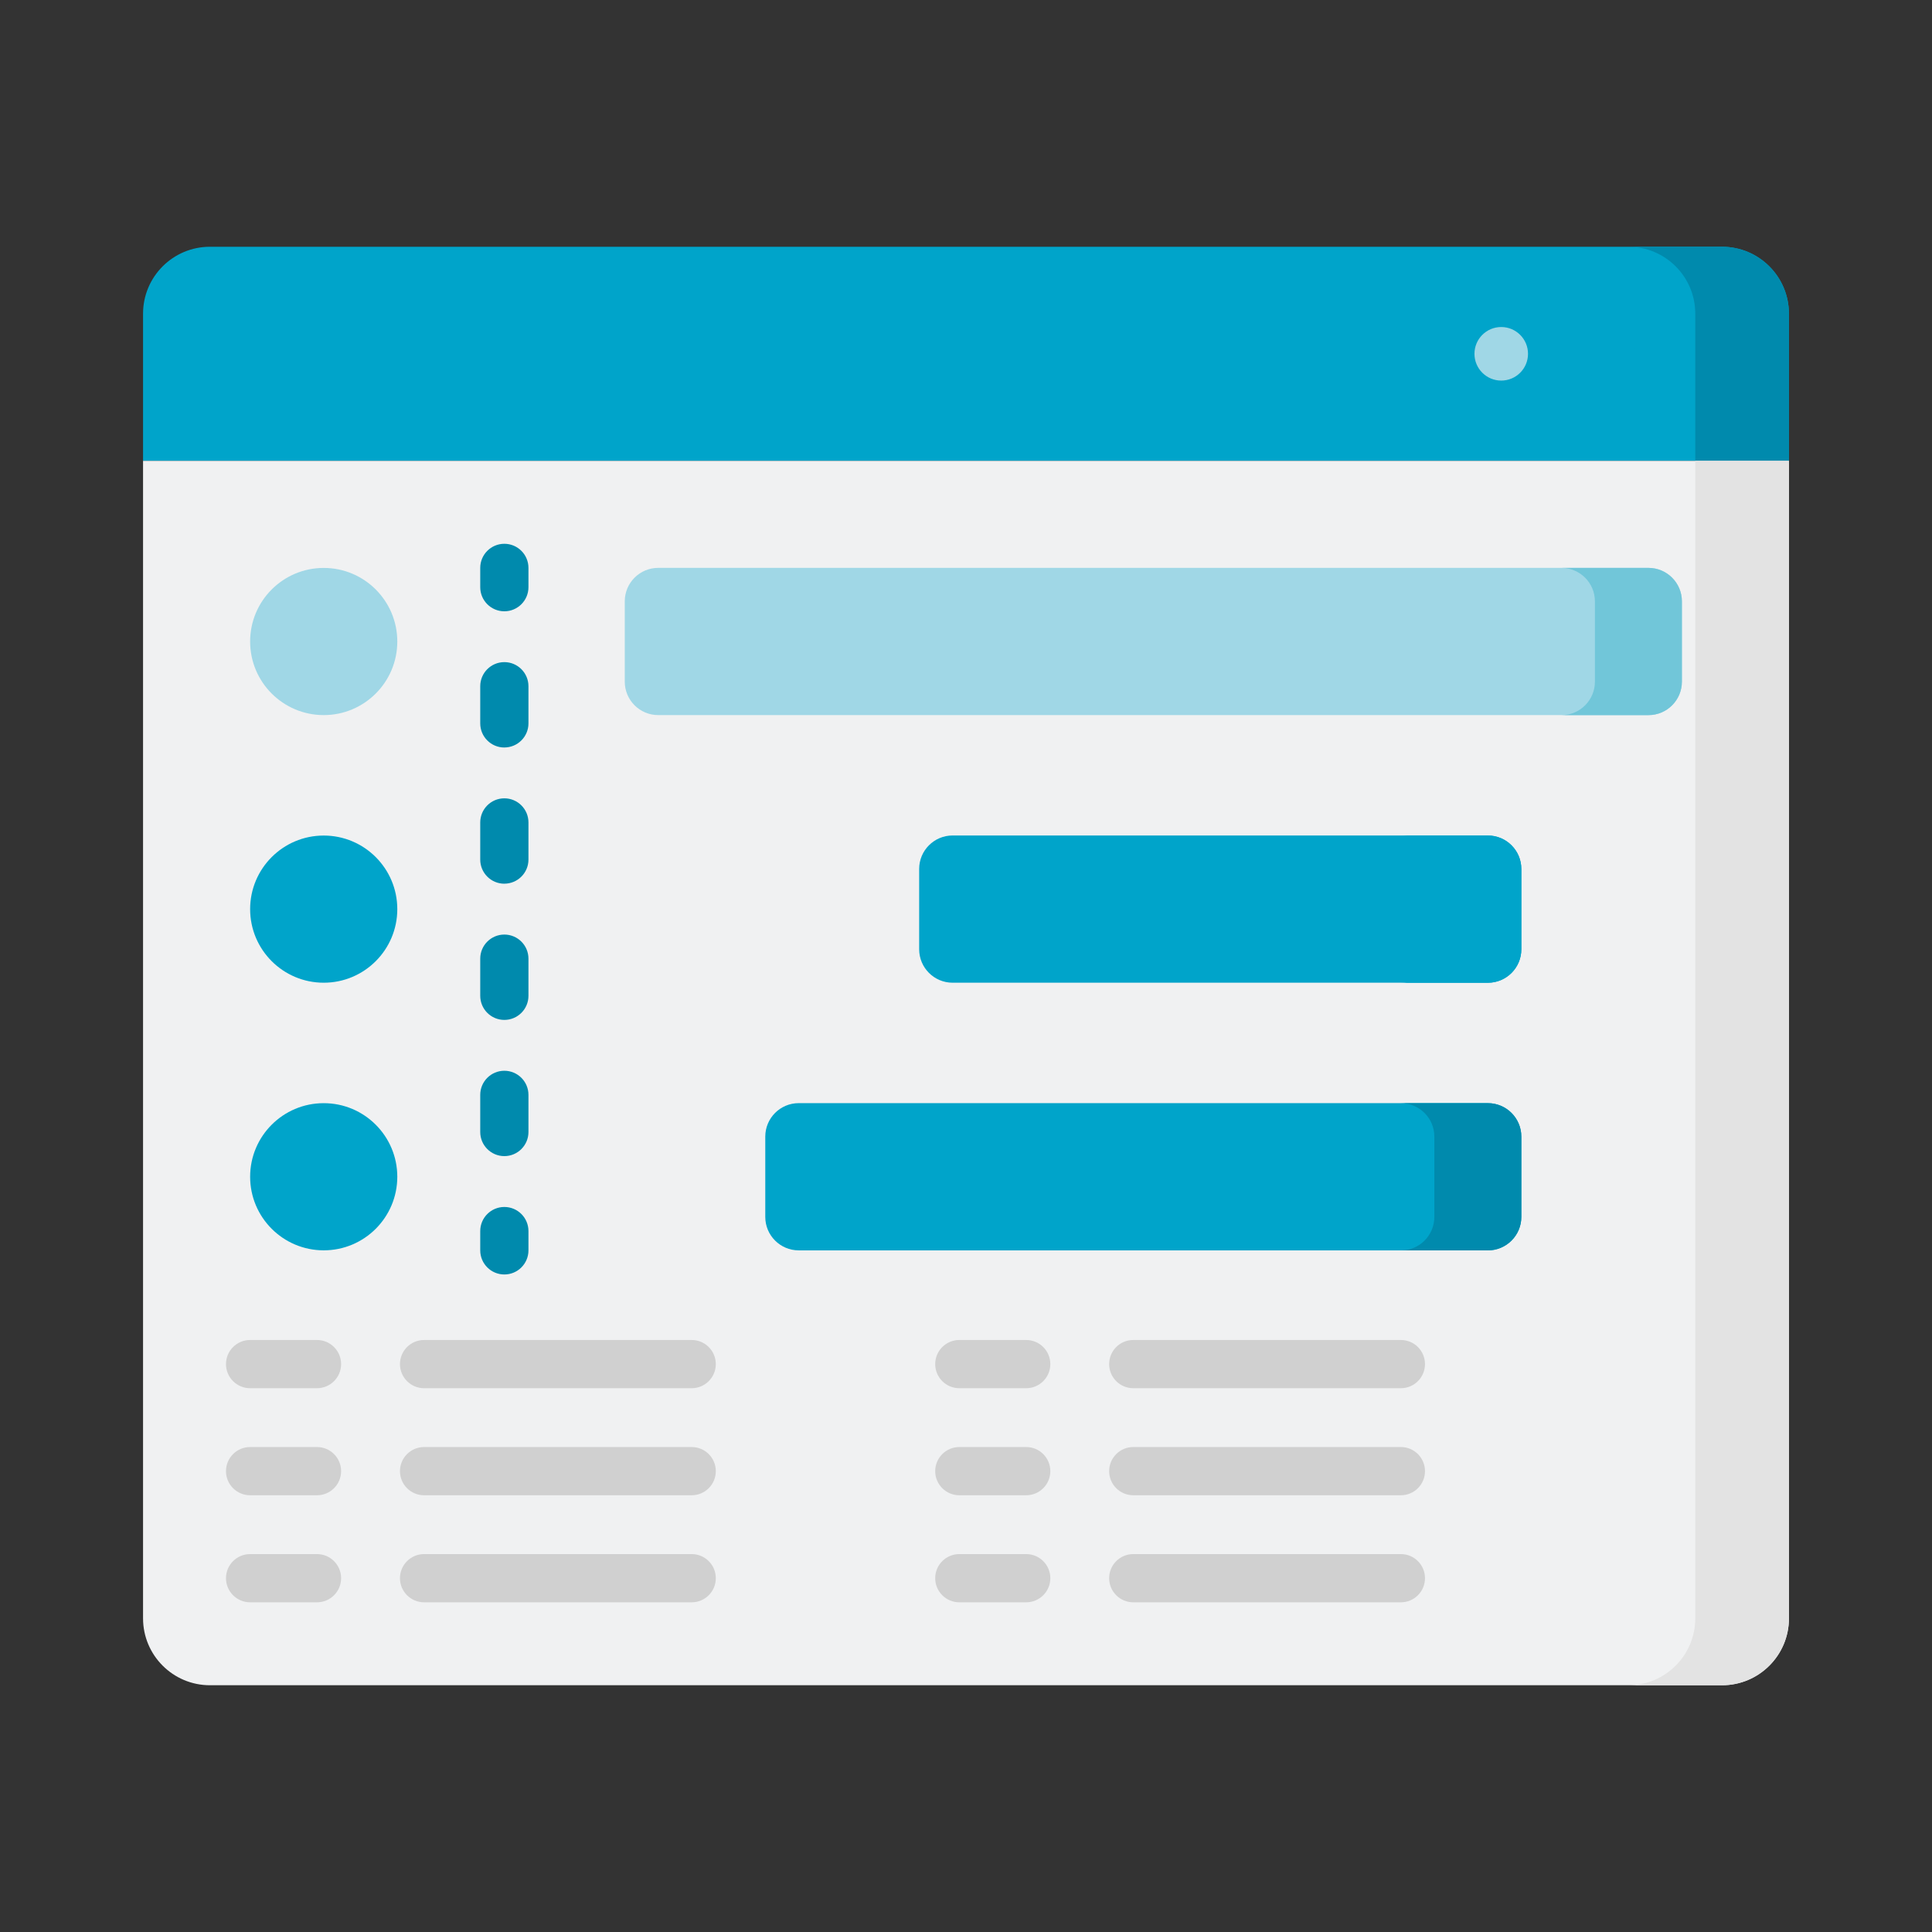 <?xml version="1.0" encoding="UTF-8"?>
<svg id="Ebene_2" data-name="Ebene 2" xmlns="http://www.w3.org/2000/svg" viewBox="0 0 601 601">
  <rect x="0" y="0" width="601" height="601" fill="#333333" stroke="none"/>
  <defs>
    <style>
      .cls-1 {
        fill: none;
      }

      .cls-2 {
        fill: #008aad;
      }

      .cls-3 {
        fill: #e3e3e3;
      }

      .cls-4 {
        fill: #f0f1f2;
      }

      .cls-5 {
        fill: #71c6d9;
      }

      .cls-6 {
        fill: #00a4ca;
      }

      .cls-7 {
        fill: #a0d7e6;
      }

      .cls-8 {
        fill: #d0d0d0;
      }
    </style>
  </defs>
  <g id="Capa_1" data-name="Capa 1">
    <g>
      <g>
        <g>
          <path class="cls-6" d="M556.5,143.36H44.5v-45.79c0-11.49,9.32-20.81,20.81-20.81h470.37c11.49,0,20.81,9.32,20.81,20.81v45.79Z"/>
          <path class="cls-2" d="M535.69,76.76h-29.14c11.49,0,20.81,9.32,20.81,20.81v45.79h29.14v-45.79c0-11.49-9.32-20.81-20.81-20.81Z"/>
          <path class="cls-4" d="M44.5,143.36H556.5V503.43c0,11.49-9.32,20.81-20.81,20.81H65.31c-11.49,0-20.81-9.32-20.81-20.81V143.36Z"/>
          <path class="cls-3" d="M527.36,143.36V503.43c0,11.49-9.32,20.81-20.81,20.81h29.14c11.49,0,20.81-9.32,20.81-20.81V143.36h-29.14Z"/>
        </g>
        <circle class="cls-7" cx="100.7" cy="199.56" r="22.89"/>
        <circle class="cls-6" cx="100.7" cy="282.81" r="22.89"/>
        <circle class="cls-6" cx="100.7" cy="366.06" r="22.89"/>
        <path class="cls-7" d="M512.79,222.45H204.76c-5.75,0-10.41-4.66-10.41-10.41v-24.98c0-5.75,4.66-10.41,10.41-10.41h308.03c5.75,0,10.41,4.66,10.41,10.41v24.98c0,5.75-4.66,10.41-10.41,10.41Z"/>
        <path class="cls-5" d="M512.79,176.66h-27.06c5.75,0,10.41,4.66,10.41,10.41v24.98c0,5.75-4.66,10.41-10.41,10.41h27.06c5.75,0,10.41-4.66,10.41-10.41v-24.98c0-5.75-4.66-10.41-10.41-10.41Z"/>
        <path class="cls-6" d="M462.84,305.7h-166.5c-5.75,0-10.41-4.66-10.41-10.41v-24.98c0-5.75,4.66-10.41,10.41-10.41h166.5c5.75,0,10.41,4.66,10.41,10.41v24.98c0,5.75-4.66,10.41-10.41,10.41Z"/>
        <path class="cls-6" d="M462.84,259.92h-27.06c5.75,0,10.41,4.66,10.41,10.41v24.98c0,5.75-4.66,10.41-10.41,10.41h27.06c5.75,0,10.41-4.66,10.41-10.41v-24.98c0-5.75-4.66-10.41-10.41-10.41h0Z"/>
        <path class="cls-6" d="M248.47,388.96h214.37c5.75,0,10.41-4.66,10.41-10.41v-24.98c0-5.75-4.66-10.41-10.41-10.41H248.47c-5.75,0-10.41,4.66-10.41,10.41v24.98c0,5.75,4.66,10.41,10.41,10.41h0Z"/>
        <path class="cls-2" d="M462.84,343.17h-27.06c5.75,0,10.41,4.66,10.41,10.41v24.98c0,5.75-4.66,10.41-10.41,10.41h27.06c5.75,0,10.41-4.66,10.41-10.41v-24.98c0-5.75-4.66-10.41-10.41-10.41Z"/>
        <circle class="cls-6" cx="500.31" cy="110.06" r="8.33"/>
        <circle class="cls-7" cx="467" cy="110.06" r="8.33"/>
        <circle class="cls-6" cx="433.7" cy="110.06" r="8.33"/>
        <path class="cls-8" d="M98.61,431.84h-20.81c-4.14,0-7.5-3.36-7.5-7.5s3.36-7.5,7.5-7.5h20.81c4.14,0,7.5,3.36,7.5,7.5s-3.36,7.5-7.5,7.5Z"/>
        <path class="cls-8" d="M98.61,465.14h-20.81c-4.14,0-7.5-3.36-7.5-7.5s3.36-7.5,7.5-7.5h20.81c4.14,0,7.5,3.36,7.5,7.5s-3.36,7.5-7.5,7.5Z"/>
        <path class="cls-8" d="M98.61,498.44h-20.81c-4.14,0-7.5-3.36-7.5-7.5s3.36-7.5,7.5-7.5h20.81c4.14,0,7.5,3.36,7.5,7.5s-3.36,7.5-7.5,7.5Z"/>
        <path class="cls-8" d="M215.17,431.84h-83.25c-4.14,0-7.5-3.36-7.5-7.5s3.36-7.5,7.5-7.5h83.25c4.14,0,7.5,3.36,7.5,7.5s-3.36,7.5-7.5,7.5Z"/>
        <path class="cls-8" d="M215.17,465.14h-83.25c-4.14,0-7.5-3.36-7.5-7.5s3.36-7.5,7.5-7.5h83.25c4.14,0,7.5,3.36,7.5,7.5s-3.36,7.5-7.5,7.5Z"/>
        <path class="cls-8" d="M215.17,498.44h-83.25c-4.14,0-7.5-3.36-7.5-7.5s3.36-7.5,7.5-7.5h83.25c4.14,0,7.5,3.36,7.5,7.5s-3.36,7.5-7.5,7.5Z"/>
        <path class="cls-8" d="M319.23,431.84h-20.81c-4.14,0-7.5-3.36-7.5-7.5s3.36-7.5,7.5-7.5h20.81c4.14,0,7.5,3.36,7.5,7.5s-3.36,7.5-7.5,7.5Z"/>
        <path class="cls-8" d="M319.23,465.14h-20.81c-4.14,0-7.5-3.36-7.5-7.5s3.36-7.5,7.5-7.5h20.81c4.14,0,7.5,3.36,7.5,7.5s-3.36,7.5-7.5,7.5Z"/>
        <path class="cls-8" d="M319.23,498.44h-20.81c-4.14,0-7.5-3.36-7.5-7.5s3.36-7.5,7.5-7.5h20.81c4.14,0,7.5,3.36,7.5,7.5s-3.36,7.5-7.5,7.5Z"/>
        <path class="cls-8" d="M435.78,431.84h-83.25c-4.14,0-7.5-3.36-7.5-7.5s3.36-7.5,7.5-7.5h83.25c4.14,0,7.5,3.36,7.5,7.5s-3.36,7.5-7.5,7.5Z"/>
        <path class="cls-8" d="M435.78,465.14h-83.25c-4.14,0-7.5-3.36-7.5-7.5s3.36-7.5,7.5-7.5h83.25c4.14,0,7.5,3.36,7.5,7.5s-3.36,7.5-7.5,7.5Z"/>
        <path class="cls-8" d="M435.78,498.44h-83.25c-4.14,0-7.5-3.36-7.5-7.5s3.36-7.5,7.5-7.5h83.25c4.14,0,7.5,3.36,7.5,7.5s-3.36,7.5-7.5,7.5Z"/>
        <g>
          <path class="cls-2" d="M156.89,190.16c-4.14,0-7.5-3.36-7.5-7.5v-6c0-4.14,3.36-7.5,7.5-7.5s7.5,3.36,7.5,7.5v6c0,4.14-3.36,7.5-7.5,7.5Z"/>
          <path class="cls-2" d="M156.89,359.64c-4.14,0-7.5-3.36-7.5-7.5v-11.55c0-4.14,3.36-7.5,7.5-7.5s7.5,3.36,7.5,7.5v11.55c0,4.14-3.36,7.5-7.5,7.5Zm0-42.37c-4.14,0-7.5-3.36-7.5-7.5v-11.55c0-4.14,3.36-7.5,7.5-7.5s7.5,3.36,7.5,7.5v11.55c0,4.14-3.36,7.5-7.5,7.5Zm0-42.37c-4.14,0-7.5-3.36-7.5-7.5v-11.56c0-4.14,3.36-7.5,7.5-7.5s7.5,3.36,7.5,7.5v11.55c0,4.14-3.36,7.5-7.5,7.5h0Zm0-42.37c-4.14,0-7.5-3.36-7.5-7.5v-11.56c0-4.14,3.36-7.5,7.5-7.5s7.5,3.36,7.5,7.5v11.55c0,4.14-3.36,7.5-7.5,7.5h0Z"/>
          <path class="cls-2" d="M156.89,396.46c-4.14,0-7.5-3.36-7.5-7.5v-6c0-4.14,3.36-7.5,7.5-7.5s7.5,3.36,7.5,7.5v6c0,4.14-3.36,7.5-7.5,7.5Z"/>
        </g>
      </g>
      <rect class="cls-1" width="601" height="601"/>
    </g>
  </g>
</svg>